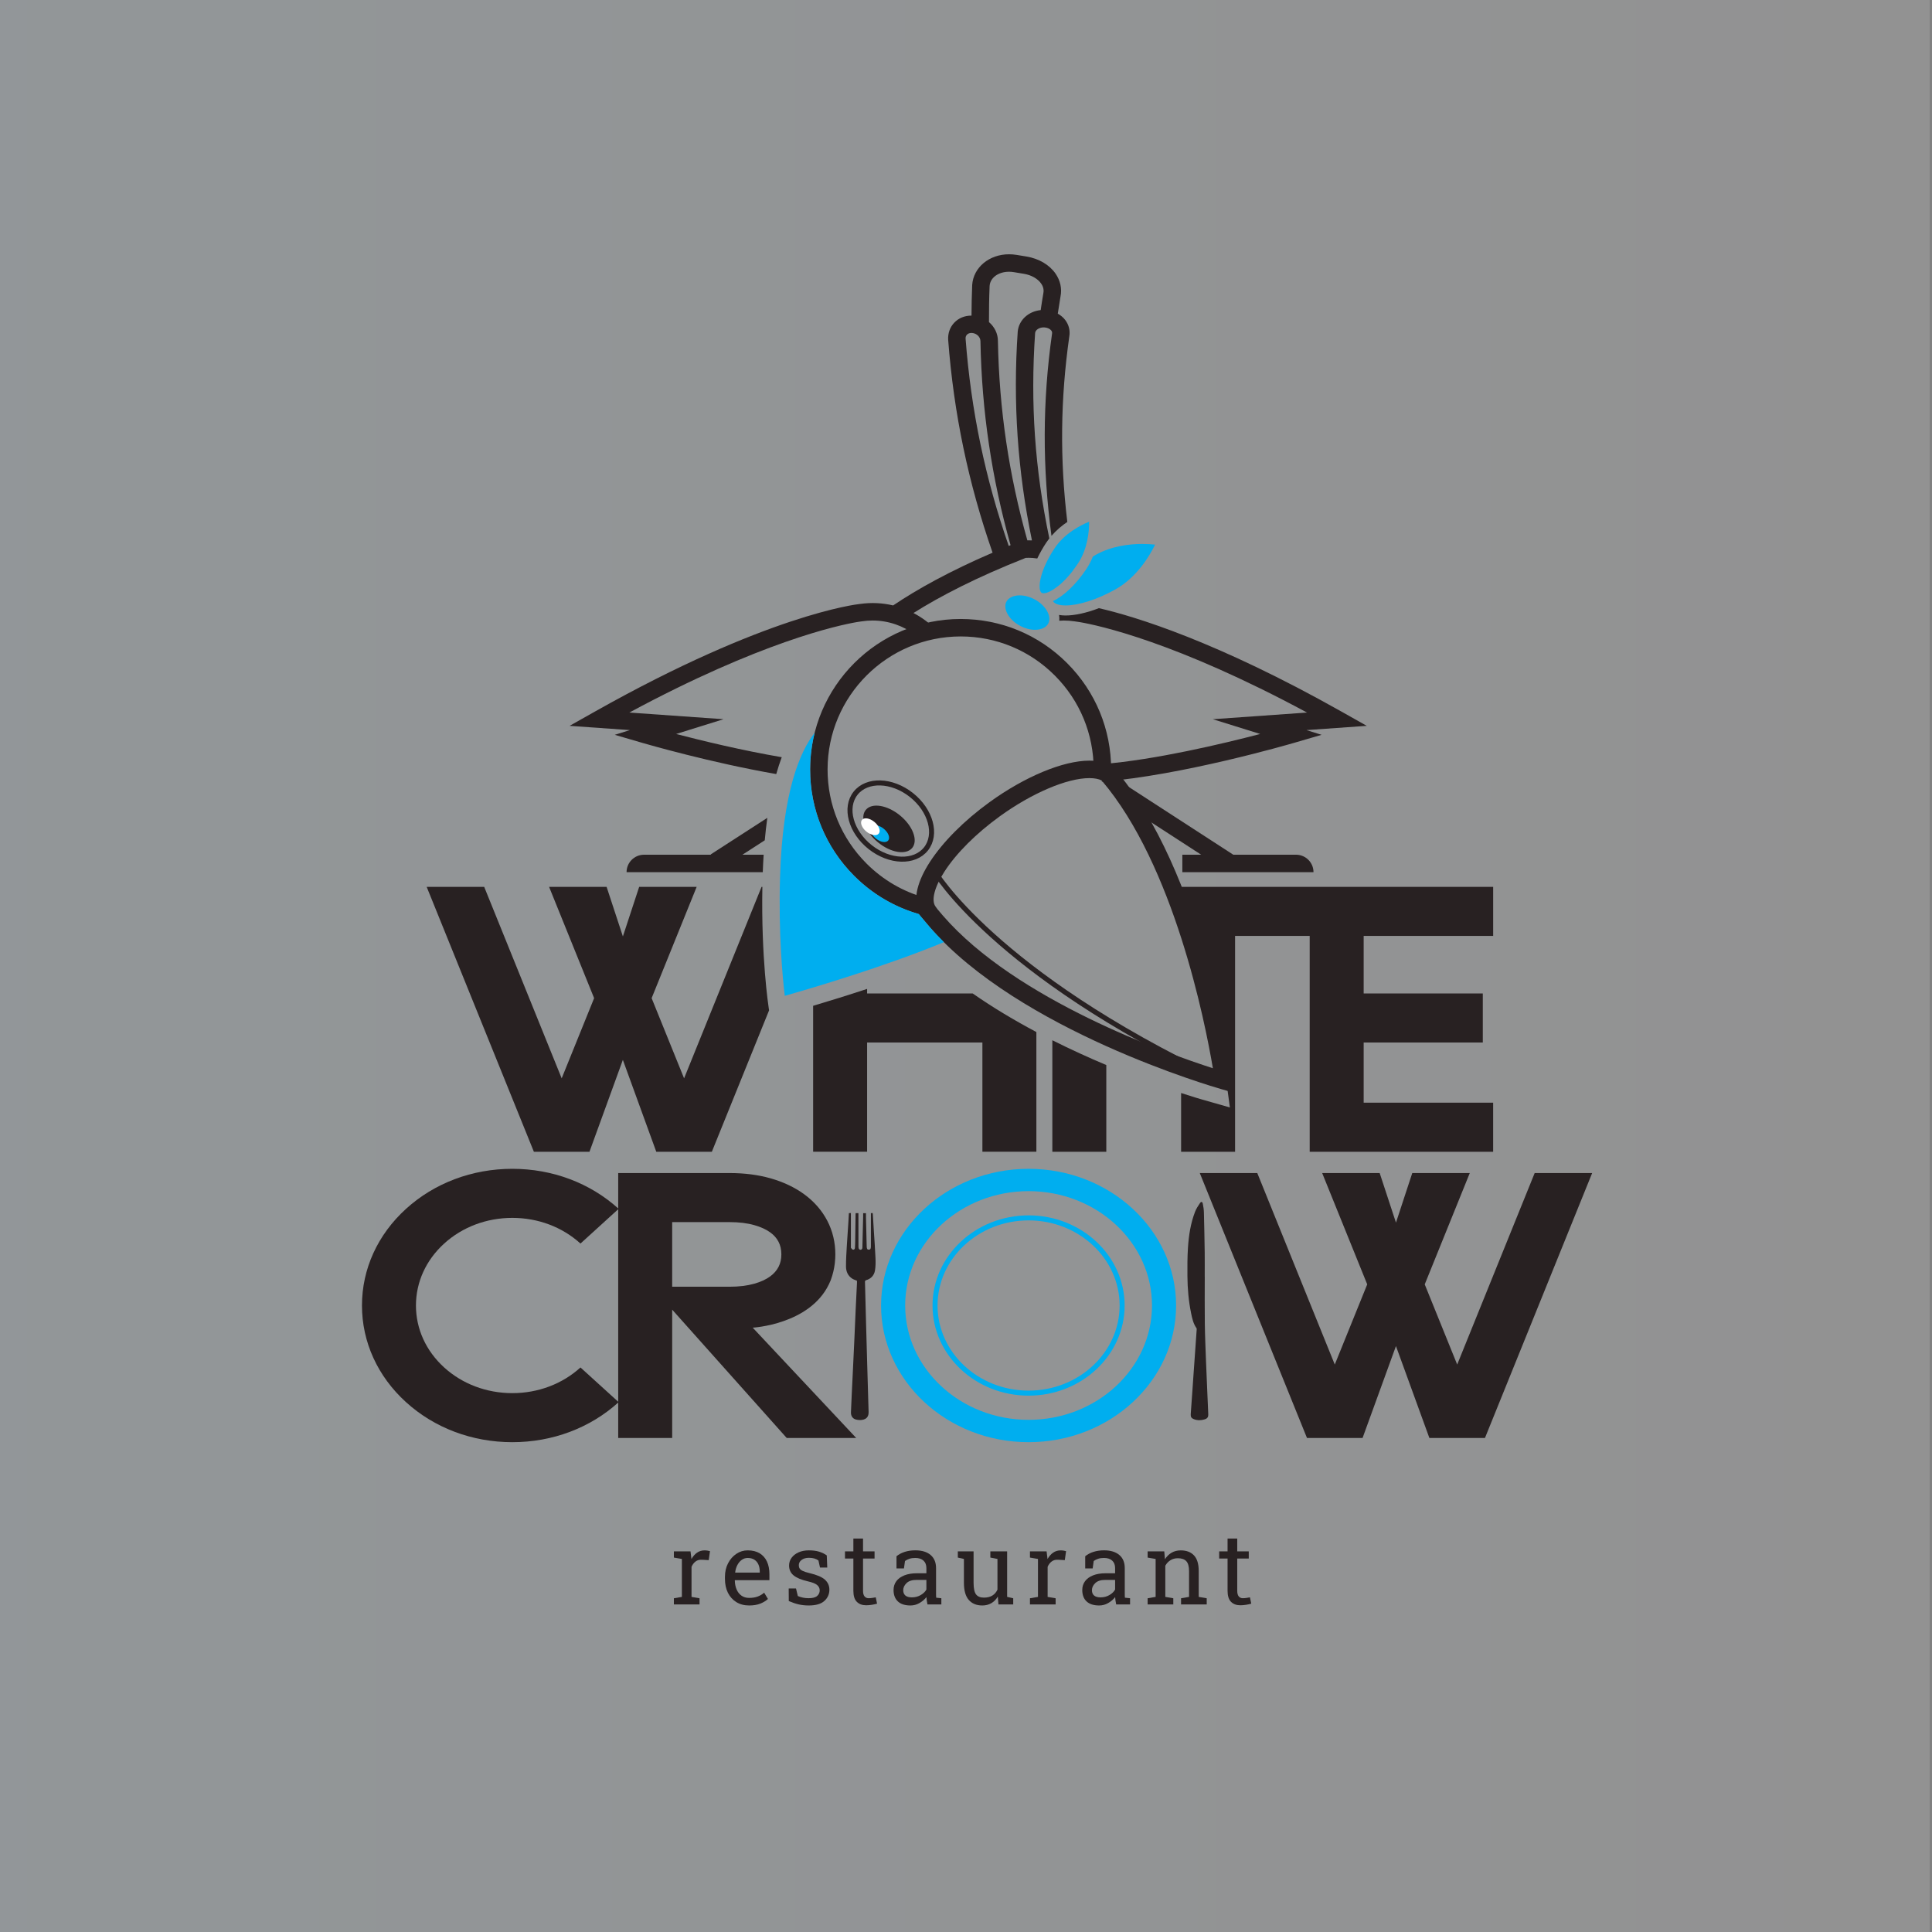 <?xml version="1.0" encoding="UTF-8"?> <!-- Generator: Adobe Illustrator 16.0.0, SVG Export Plug-In . SVG Version: 6.00 Build 0) --> <svg xmlns="http://www.w3.org/2000/svg" xmlns:xlink="http://www.w3.org/1999/xlink" id="Layer_1" x="0px" y="0px" width="346px" height="346px" viewBox="0 0 346 346" xml:space="preserve"><rect x="0" y="0" width="346" height="346" fill="#808080" stroke="none"/> <linearGradient id="SVGID_1_" gradientUnits="userSpaceOnUse" x1="-0.441" y1="172.053" x2="345.612" y2="172.053" gradientTransform="matrix(1 0 0 -1 -0.02 345.095)"> <stop offset="0" style="stop-color:#DCF2FD"></stop> <stop offset="1" style="stop-color:#DADBDC"></stop> </linearGradient> <rect x="-0.461" y="-0.277" opacity="0.2" fill="url(#SVGID_1_)" width="346.053" height="346.636"></rect> <path fill="#282122" d="M91.752,258.279c-7.193,0-13.954-2.545-19.041-7.168c-5.084-4.621-7.886-10.771-7.886-17.31 c0-6.536,2.802-12.686,7.886-17.308c5.087-4.625,11.85-7.172,19.041-7.172c7.19,0,13.955,2.547,19.039,7.168l-6.835,6.216 c-3.262-2.964-7.595-4.597-12.204-4.597c-4.611,0-8.944,1.633-12.205,4.597c-3.261,2.963-5.055,6.905-5.055,11.097 c0,4.19,1.794,8.131,5.055,11.096c3.261,2.963,7.594,4.597,12.205,4.597c4.609,0,8.942-1.634,12.204-4.597l6.838,6.211 C105.707,255.734,98.943,258.279,91.752,258.279z"></path> <path fill="#282122" d="M153.338,257.525h-12.446l-20.511-22.982v22.982h-9.668V210.08h19.953c2.649,0,5.107,0.314,7.304,0.938 c2.307,0.654,4.329,1.61,6.022,2.84c1.798,1.305,3.198,2.908,4.166,4.764c0.958,1.837,1.442,3.863,1.442,6.031 c0,0.5-0.032,0.998-0.085,1.488c-0.009,0.063-0.014,0.127-0.021,0.19c-0.119,0.963-0.344,1.896-0.67,2.793 c-0.033,0.093-0.068,0.185-0.104,0.274c-0.081,0.201-0.178,0.396-0.268,0.596c-3.473,7.232-13.65,7.777-13.65,7.777L153.338,257.525 z M120.378,230.439h10.284c1.674,0,3.163-0.186,4.427-0.543c1.143-0.322,2.104-0.765,2.848-1.313 c0.657-0.484,1.146-1.037,1.485-1.689c0.343-0.664,0.51-1.396,0.51-2.242c0-0.868-0.167-1.61-0.51-2.271 c-0.338-0.646-0.817-1.191-1.466-1.663c-0.749-0.543-1.712-0.985-2.867-1.311c-1.264-0.359-2.753-0.54-4.427-0.54h-10.284V230.439z"></path> <path fill="#00AEEF" d="M184.209,209.322c-14.566,0-26.42,10.979-26.42,24.478c0,13.497,11.854,24.479,26.42,24.479 c14.564,0,26.418-10.979,26.418-24.477C210.627,220.305,198.774,209.322,184.209,209.322z M184.209,254.277 c-12.187,0-22.103-9.188-22.103-20.479c0-11.292,9.916-20.477,22.103-20.477c12.185,0,22.101,9.188,22.101,20.479 S196.394,254.277,184.209,254.277z"></path> <path fill="none" stroke="#00AEEF" stroke-width="0.9" stroke-miterlimit="10" d="M184.209,218.109 c-9.239,0-16.754,7.039-16.754,15.695c0,8.652,7.515,15.691,16.754,15.691c9.236,0,16.752-7.039,16.752-15.691 C200.961,225.148,193.444,218.109,184.209,218.109z"></path> <path fill="#282122" d="M285.138,210.08l-19.197,47.443h-9.956L250,241.066l-5.979,16.457h-9.956l-19.198-47.442h10.299 l13.878,34.293l5.81-14.358l-8.067-19.935h10.299l2.918,8.88l2.918-8.88h10.3l-8.067,19.935l5.812,14.358l13.877-34.293 L285.138,210.08L285.138,210.08z"></path> <path fill="#282122" d="M155.289,177.914v-0.813c-3.645,1.203-7.001,2.235-9.666,3.026v26.14h9.666v-19.563h20.648v19.563h9.666 v-21.439c-3.862-2.049-7.746-4.359-11.412-6.914H155.289z M136.532,158.825h-0.144l-13.876,34.294l-5.812-14.36l8.067-19.935H114.47 l-2.918,8.882l-2.918-8.882h-10.3l8.066,19.935l-5.81,14.36l-13.878-34.294h-10.3l19.2,47.442h9.956l5.98-16.455l5.983,16.455h9.953 l10.249-25.328l-0.058-0.366C137.623,180.195,136.3,171.555,136.532,158.825z M267.408,167.614v-8.79h-56.776 c6.452,16.581,8.777,33.229,8.917,34.257l0.708,5.252l-5.096-1.455c-0.263-0.075-1.58-0.458-3.639-1.131v10.521h9.666v-38.653 h13.363v38.653h32.854v-8.789h-23.188v-10.776h21.335v-8.789h-21.335v-10.3L267.408,167.614L267.408,167.614z M188.461,206.271 h9.666v-15.533c-3.05-1.283-6.326-2.769-9.666-4.441V206.271z"></path> <g> <path fill="#282122" d="M120.684,287.339v-1.106l1.434-0.246v-6.795l-1.434-0.246v-1.115h2.979l0.148,1.213l0.019,0.167 c0.27-0.485,0.602-0.867,0.998-1.144c0.395-0.274,0.848-0.412,1.356-0.412c0.183,0,0.367,0.016,0.56,0.048 c0.188,0.032,0.325,0.063,0.407,0.092l-0.229,1.608l-1.204-0.07c-0.457-0.029-0.841,0.075-1.151,0.313 c-0.31,0.236-0.551,0.555-0.721,0.953v5.389l1.433,0.246v1.106H120.684z"></path> <path fill="#282122" d="M134.164,287.523c-0.879,0-1.645-0.201-2.294-0.603c-0.65-0.401-1.153-0.959-1.509-1.674 c-0.354-0.715-0.53-1.541-0.53-2.479v-0.387c0-0.902,0.186-1.709,0.559-2.421c0.371-0.712,0.866-1.274,1.484-1.688 s1.294-0.619,2.025-0.619c0.855,0,1.571,0.176,2.149,0.527c0.576,0.352,1.012,0.844,1.305,1.48 c0.293,0.636,0.439,1.384,0.439,2.246v1.081h-6.17l-0.026,0.044c0.012,0.609,0.118,1.15,0.321,1.622 c0.201,0.472,0.493,0.842,0.874,1.112c0.381,0.27,0.838,0.403,1.371,0.403c0.586,0,1.1-0.083,1.542-0.25 c0.441-0.167,0.824-0.397,1.146-0.69l0.677,1.125c-0.34,0.328-0.79,0.605-1.35,0.832 C135.619,287.411,134.949,287.523,134.164,287.523z M131.677,281.635h4.386v-0.229c0-0.457-0.081-0.866-0.241-1.227 c-0.161-0.359-0.401-0.645-0.721-0.853c-0.32-0.208-0.72-0.312-1.2-0.312c-0.387,0-0.737,0.112-1.055,0.338 c-0.317,0.225-0.577,0.531-0.782,0.918c-0.205,0.386-0.34,0.826-0.403,1.317L131.677,281.635z"></path> <path fill="#282122" d="M144.832,287.523c-0.64,0-1.236-0.064-1.793-0.193c-0.558-0.129-1.148-0.328-1.775-0.598l-0.018-2.26h1.31 l0.325,1.362c0.328,0.136,0.646,0.233,0.953,0.294c0.309,0.063,0.641,0.092,0.998,0.092c0.703,0,1.207-0.135,1.512-0.404 c0.305-0.269,0.457-0.604,0.457-1.002c0-0.375-0.154-0.692-0.461-0.953c-0.31-0.262-0.866-0.482-1.675-0.664 c-1.148-0.264-1.994-0.617-2.536-1.059c-0.542-0.442-0.813-1.033-0.813-1.771c0-0.516,0.149-0.977,0.448-1.385 c0.299-0.406,0.715-0.73,1.248-0.971s1.154-0.359,1.863-0.359c0.721,0,1.337,0.082,1.851,0.246c0.512,0.164,0.959,0.384,1.34,0.658 l0.088,2.172h-1.301l-0.281-1.267c-0.204-0.151-0.447-0.271-0.729-0.353c-0.281-0.081-0.604-0.122-0.967-0.122 c-0.539,0-0.979,0.126-1.313,0.378c-0.338,0.252-0.506,0.568-0.506,0.949c0,0.223,0.049,0.416,0.146,0.58 c0.098,0.164,0.282,0.312,0.559,0.443c0.276,0.133,0.68,0.262,1.213,0.391c1.324,0.312,2.248,0.707,2.773,1.188 c0.522,0.48,0.786,1.072,0.786,1.775c0,0.803-0.299,1.475-0.893,2.017C147.045,287.252,146.109,287.523,144.832,287.523z"></path> <path fill="#282122" d="M155.123,287.488c-0.703,0-1.263-0.207-1.674-0.62c-0.414-0.413-0.62-1.074-0.62-1.982v-5.773h-1.503 v-1.283h1.503v-2.294h1.73v2.294h2.065v1.283h-2.065v5.773c0,0.457,0.091,0.794,0.272,1.011c0.181,0.218,0.425,0.326,0.729,0.326 c0.205,0,0.435-0.02,0.687-0.058s0.447-0.072,0.589-0.101l0.237,1.134c-0.253,0.075-0.563,0.144-0.929,0.202 C155.779,287.458,155.439,287.488,155.123,287.488z"></path> <path fill="#282122" d="M163.058,287.523c-0.99,0-1.743-0.242-2.259-0.726s-0.773-1.165-0.773-2.043 c0-0.604,0.165-1.129,0.497-1.578c0.33-0.448,0.811-0.797,1.438-1.046s1.377-0.374,2.25-0.374h1.695v-0.932 c0-0.574-0.175-1.021-0.522-1.336c-0.348-0.316-0.839-0.476-1.472-0.476c-0.398,0-0.744,0.049-1.037,0.146s-0.561,0.229-0.8,0.399 l-0.186,1.327h-1.336v-2.18c0.428-0.347,0.926-0.608,1.494-0.787s1.198-0.269,1.89-0.269c1.154,0,2.061,0.275,2.716,0.826 c0.656,0.551,0.984,1.34,0.984,2.364v4.579c0,0.123,0.001,0.243,0.005,0.36c0.002,0.116,0.01,0.233,0.021,0.352l0.923,0.097v1.107 h-2.487c-0.053-0.258-0.094-0.489-0.123-0.693c-0.029-0.205-0.05-0.41-0.062-0.615c-0.334,0.428-0.751,0.783-1.253,1.067 C164.161,287.381,163.626,287.523,163.058,287.523z M163.313,286.073c0.574,0,1.1-0.138,1.573-0.413s0.814-0.605,1.02-0.993v-1.724 h-1.758c-0.797,0-1.395,0.19-1.793,0.572c-0.397,0.381-0.598,0.806-0.598,1.273c0,0.416,0.129,0.734,0.387,0.954 S162.791,286.073,163.313,286.073z"></path> <path fill="#282122" d="M175.914,287.523c-1.031,0-1.837-0.332-2.417-0.993c-0.58-0.662-0.87-1.693-0.87-3.095v-4.244l-1.09-0.246 v-1.116h1.09h1.73v5.625c0,1.014,0.149,1.711,0.448,2.092s0.765,0.571,1.397,0.571c0.614,0,1.123-0.125,1.523-0.374 c0.401-0.249,0.705-0.603,0.91-1.06v-5.492l-1.274-0.246v-1.116h1.274h1.731v8.155l1.09,0.246v1.107h-2.646l-0.113-1.406 c-0.3,0.51-0.686,0.902-1.155,1.178C177.072,287.386,176.529,287.523,175.914,287.523z"></path> <path fill="#282122" d="M184.455,287.339v-1.106l1.433-0.246v-6.795l-1.433-0.246v-1.115h2.979l0.149,1.213l0.018,0.167 c0.271-0.485,0.603-0.867,0.998-1.144c0.396-0.274,0.848-0.412,1.357-0.412c0.182,0,0.367,0.016,0.559,0.048 c0.189,0.032,0.326,0.063,0.408,0.092l-0.229,1.608l-1.203-0.07c-0.457-0.029-0.842,0.075-1.151,0.313 c-0.311,0.236-0.551,0.555-0.721,0.953v5.389l1.433,0.246v1.106H184.455z"></path> <path fill="#282122" d="M196.854,287.523c-0.99,0-1.743-0.242-2.259-0.726s-0.773-1.165-0.773-2.043 c0-0.604,0.165-1.129,0.497-1.578c0.33-0.448,0.811-0.797,1.438-1.046s1.377-0.374,2.25-0.374h1.696v-0.932 c0-0.574-0.176-1.021-0.523-1.336c-0.348-0.316-0.839-0.476-1.472-0.476c-0.398,0-0.744,0.049-1.037,0.146s-0.561,0.229-0.8,0.399 l-0.186,1.327h-1.336v-2.18c0.428-0.347,0.926-0.608,1.494-0.787s1.198-0.269,1.89-0.269c1.154,0,2.061,0.275,2.717,0.826 c0.655,0.551,0.983,1.34,0.983,2.364v4.579c0,0.123,0.001,0.243,0.005,0.36c0.002,0.116,0.01,0.233,0.021,0.352l0.923,0.097v1.107 h-2.487c-0.053-0.258-0.094-0.489-0.123-0.693c-0.028-0.205-0.05-0.41-0.062-0.615c-0.334,0.428-0.751,0.783-1.253,1.067 C197.958,287.381,197.423,287.523,196.854,287.523z M197.109,286.073c0.574,0,1.1-0.138,1.573-0.413s0.814-0.605,1.021-0.993 v-1.724h-1.759c-0.797,0-1.395,0.19-1.793,0.572c-0.397,0.381-0.598,0.806-0.598,1.273c0,0.416,0.129,0.734,0.387,0.954 S196.588,286.073,197.109,286.073z"></path> <path fill="#282122" d="M205.528,287.339v-1.106l1.434-0.246v-6.795l-1.434-0.246v-1.115h2.979l0.123,1.415 c0.315-0.504,0.713-0.896,1.189-1.173c0.478-0.278,1.021-0.417,1.632-0.417c1.024,0,1.818,0.3,2.382,0.901 c0.563,0.601,0.844,1.527,0.844,2.781v4.648l1.433,0.246v1.107h-4.597v-1.107l1.433-0.246v-4.613c0-0.838-0.166-1.434-0.495-1.784 c-0.332-0.353-0.838-0.526-1.518-0.526c-0.498,0-0.938,0.119-1.323,0.359c-0.384,0.24-0.688,0.568-0.918,0.984v5.58l1.434,0.246 v1.107L205.528,287.339L205.528,287.339z"></path> <path fill="#282122" d="M222.138,287.488c-0.703,0-1.262-0.207-1.674-0.62c-0.414-0.413-0.62-1.074-0.62-1.982v-5.773h-1.503 v-1.283h1.503v-2.294h1.731v2.294h2.064v1.283h-2.064v5.773c0,0.457,0.091,0.794,0.271,1.011c0.181,0.218,0.425,0.326,0.729,0.326 c0.205,0,0.434-0.02,0.686-0.058s0.448-0.072,0.589-0.101l0.237,1.134c-0.252,0.075-0.563,0.144-0.928,0.202 C222.794,287.458,222.454,287.488,222.138,287.488z"></path> </g> <path fill="#00AEEF" d="M185.241,107.313c-0.858-0.449-1.768-0.687-2.627-0.687c-1.117,0-2.006,0.418-2.372,1.119 c-0.308,0.585-0.255,1.339,0.148,2.124c0.458,0.889,1.288,1.682,2.339,2.232c0.858,0.451,1.768,0.689,2.627,0.689 c1.119,0,2.006-0.418,2.373-1.118C188.41,110.374,187.271,108.378,185.241,107.313z"></path> <path fill="none" stroke="#282122" stroke-width="0.9" stroke-miterlimit="10" d="M165.834,152.027 c-2.039,2.576-6.514,2.438-9.993-0.314c-3.487-2.756-4.655-7.078-2.616-9.655c2.038-2.58,6.514-2.437,9.997,0.317 C166.7,145.127,167.873,149.45,165.834,152.027z"></path> <path fill="#282122" d="M166.24,163.292l0.032-0.034c-0.488-0.674-0.686-1.522-0.628-2.496c-3.92-1.085-7.516-3.165-10.468-6.122 c-4.496-4.504-6.971-10.489-6.966-16.854c0.011-13.126,10.698-23.806,23.847-23.806c6.363,0.005,12.345,2.488,16.842,6.991 c4.495,4.502,6.969,10.485,6.965,16.847c0.974,0.081,1.802,0.322,2.447,0.734c0.216,0.25,0.423,0.517,0.635,0.774 c0.027-0.496,0.045-0.995,0.046-1.498c0.007-7.2-2.791-13.971-7.88-19.066c-5.087-5.095-11.854-7.904-19.074-7.909 c-14.852,0-26.942,12.082-26.953,26.932c-0.006,7.199,2.793,13.97,7.88,19.065c3.907,3.914,8.808,6.473,14.131,7.454 C166.809,163.966,166.516,163.625,166.24,163.292z"></path> <path fill="#282122" d="M221.021,195.706l-2.3-0.656c-1.469-0.419-36.174-10.489-52.227-29.035c-0.505-0.583-0.99-1.159-1.459-1.725 l-0.896-1.081l0.234-0.241c-0.778-2.208-0.047-5.188,2.136-8.566c2.339-3.619,6.134-7.429,10.686-10.728 c6.341-4.596,13.198-7.451,17.897-7.451c1.641,0,3.006,0.34,4.059,1.011l0.194,0.123l0.149,0.174 c16.021,18.56,21,54.294,21.204,55.806L221.021,195.706z M167.922,162.867c0.306,0.364,0.619,0.732,0.938,1.103 c13.102,15.134,40.205,24.716,48.354,27.341c-1.422-8.397-6.973-36.355-19.918-51.539c-0.531-0.276-1.287-0.42-2.203-0.42 c-4.012,0-10.316,2.691-16.063,6.855c-4.245,3.078-7.761,6.592-9.895,9.894c-1.78,2.754-2.393,5.145-1.599,6.24L167.922,162.867z"></path> <path fill="#282122" d="M163.369,151.851c-1.091,1.33-3.834,0.886-6.129-0.996c-2.301-1.875-3.277-4.476-2.189-5.811 c1.091-1.33,3.834-0.886,6.134,0.992C163.479,147.917,164.459,150.519,163.369,151.851z"></path> <path fill="none" stroke="#282122" stroke-width="0.9" stroke-miterlimit="10" d="M167.351,156.019c0,0,10.658,18.2,50.813,37.23"></path> <ellipse transform="matrix(0.633 -0.774 0.774 0.633 -57.781 176.742)" fill="#00AEEF" cx="157.594" cy="149.337" rx="1.124" ry="1.943"></ellipse> <ellipse transform="matrix(0.633 -0.774 0.774 0.633 -57.469 174.966)" fill="#FFFFFF" cx="155.908" cy="148.131" rx="1.124" ry="1.943"></ellipse> <path fill="#282122" d="M153.472,229.366c-0.282-0.121-0.573-0.205-0.819-0.359c-0.807-0.505-1.141-1.305-1.145-2.202 c-0.006-1.205,0.075-2.412,0.144-3.615c0.083-1.459,0.192-2.918,0.288-4.377c0.033-0.509,0.06-1.02,0.089-1.555 c0.114-0.006,0.217-0.011,0.358-0.018c0,0.138,0,0.252,0,0.367c0,1.858,0,3.719,0,5.578c0,0.096-0.033,0.215,0.012,0.282 c0.081,0.127,0.19,0.28,0.321,0.322c0.195,0.063,0.368-0.06,0.386-0.274c0.032-0.404,0.041-0.809,0.049-1.215 c0.024-1.623,0.046-3.246,0.068-4.869c0.001-0.052,0.009-0.104,0.015-0.17c0.16,0,0.305,0,0.496,0c0,0.131,0,0.256,0,0.379 c0,1.893-0.004,3.783,0.006,5.674c0,0.144,0.044,0.341,0.142,0.418c0.258,0.201,0.554,0.031,0.563-0.301 c0.046-1.879,0.091-3.758,0.135-5.637c0.004-0.169,0.001-0.338,0.001-0.525c0.177,0,0.31,0,0.504,0c0,0.256-0.006,0.518,0,0.779 c0.042,1.729,0.087,3.458,0.131,5.188c0.01,0.426,0.113,0.578,0.389,0.565c0.267-0.011,0.363-0.159,0.363-0.563 c0-1.859,0-3.72,0-5.578c0-0.126,0-0.253,0-0.399c0.117-0.009,0.208-0.015,0.313-0.021c0.015,0.066,0.03,0.115,0.032,0.166 c0.063,1.002,0.12,2.003,0.183,3.004c0.101,1.63,0.227,3.259,0.295,4.89c0.031,0.75,0.033,1.521-0.097,2.255 c-0.155,0.875-0.727,1.473-1.617,1.723c-0.075,0.021-0.173,0.154-0.171,0.234c0.023,1.26,0.063,2.519,0.099,3.777 c0.036,1.322,0.067,2.646,0.104,3.971c0.063,2.294,0.128,4.59,0.193,6.883c0.063,2.188,0.127,4.375,0.191,6.563 c0.021,0.693,0.036,1.387,0.064,2.081c0.038,0.879-0.334,1.383-1.206,1.505c-0.348,0.049-0.728,0.014-1.07-0.074 c-0.567-0.144-0.903-0.639-0.886-1.257c0.035-1.099,0.092-2.197,0.145-3.295c0.056-1.162,0.116-2.324,0.171-3.486 c0.104-2.175,0.207-4.35,0.307-6.524c0.079-1.749,0.147-3.499,0.229-5.247c0.07-1.558,0.152-3.112,0.229-4.669 C153.478,229.609,153.472,229.48,153.472,229.366z"></path> <path fill="#282122" d="M215.76,228.607c0,2.807-0.027,5.613,0.009,8.42c0.03,2.262,0.133,4.521,0.215,6.783 c0.065,1.804,0.148,3.605,0.227,5.408c0.058,1.344,0.122,2.688,0.174,4.031c0.021,0.541-0.146,0.788-0.662,0.947 c-0.638,0.197-1.285,0.205-1.914-0.037c-0.443-0.17-0.598-0.418-0.564-0.893c0.091-1.373,0.195-2.746,0.294-4.117 c0.072-1.033,0.141-2.066,0.213-3.1c0.121-1.734,0.245-3.47,0.368-5.205c0.066-0.937,0.135-1.873,0.197-2.81 c0.004-0.06-0.011-0.131-0.044-0.179c-0.568-0.808-0.771-1.75-0.964-2.688c-0.443-2.18-0.639-4.39-0.655-6.61 c-0.013-1.676-0.015-3.354,0.091-5.024c0.142-2.226,0.468-4.433,1.28-6.529c0.213-0.547,0.545-1.056,0.878-1.545 c0.213-0.313,0.431-0.259,0.507,0.123c0.103,0.511,0.184,1.033,0.196,1.552c0.063,2.381,0.107,4.762,0.142,7.143 c0.019,1.443,0.003,2.886,0.003,4.33H215.76z"></path> <path fill="#282122" d="M127.324,153.071h-12.04c-1.702,0.033-3.073,1.418-3.073,3.128h24.394c0.039-1.081,0.092-2.122,0.156-3.128 h-3.799l3.998-2.583c0.129-1.418,0.281-2.757,0.458-4.021l-10.131,6.545L127.324,153.071z M232.161,153.071H220.87l-19.146-12.413 l-1.701,2.625l15.098,9.789h-3.376v3.128h23.488C235.234,154.489,233.863,153.104,232.161,153.071z M191.503,60.224 c0.174-1.038-0.091-2.079-0.745-2.933c-0.35-0.456-0.806-0.828-1.319-1.12c0.151-1.026,0.312-2.054,0.489-3.09 c0.28-1.391-0.036-2.837-0.889-4.072c-1.095-1.584-2.971-2.699-5.221-3.071l-1.742-0.287c-0.454-0.075-0.913-0.113-1.365-0.113 c-3.548,0-6.386,2.345-6.604,5.496c-0.078,1.85-0.109,3.675-0.121,5.489c-1.209-0.006-2.3,0.432-3.09,1.266 c-0.766,0.807-1.152,1.879-1.091,3.055c1.002,13.2,3.609,25.672,7.955,38.135c-7.688,3.312-13.466,6.521-17.809,9.447 c-1.87-0.443-3.867-0.557-5.932-0.264l-0.042,0.004c-0.667,0.071-16.682,1.946-47.434,19.268l-4.537,2.556l10.801,0.763 l-2.712,0.845l4.976,1.452c0.69,0.201,12.235,3.546,23.947,5.575c0.312-1.091,0.64-2.099,0.982-3.018 c-7.104-1.215-14.271-2.95-18.911-4.159l8.489-2.646l-16.873-1.192c23.457-12.634,37.366-15.622,40.777-16.207l0,0l0.892-0.132 c0.639-0.095,1.273-0.143,1.89-0.143c2.896,0,5.562,0.978,7.708,2.604c1.188-0.398,2.416-0.71,3.676-0.93 c-1.179-1.21-2.55-2.229-4.059-3.017c4.824-3.041,11.324-6.407,20.098-9.873c0.133-0.008,0.328-0.017,0.569-0.017 c0.366,0,0.912,0.028,1.505,0.124c0.453-0.952,0.996-1.921,1.632-2.871c0.169-0.252,0.348-0.493,0.53-0.726 c-2.594-12.422-3.411-24.156-2.545-36.784c0.053-0.555,0.737-1.006,1.525-1.006c0.07,0,0.142,0.003,0.215,0.011 c0.494,0.048,0.928,0.254,1.154,0.551c0.126,0.165,0.173,0.333,0.138,0.552c-1.719,12.139-1.743,23.991-0.104,36.219 c0.881-1.014,1.87-1.838,2.837-2.49C189.796,82.191,189.904,71.527,191.503,60.224z M180.649,97.764 c-4.211-12.119-6.749-24.283-7.724-37.121c-0.015-0.278,0.068-0.521,0.239-0.702c0.19-0.202,0.478-0.313,0.807-0.313 c0.041,0,0.083,0.002,0.129,0.006c0.813,0.065,1.494,0.722,1.488,1.478c0.237,12.535,2.009,24.484,5.393,36.519 C180.872,97.675,180.758,97.719,180.649,97.764z M186.854,52.506c-0.176,1.016-0.331,2.024-0.479,3.03 c-2.184,0.217-3.918,1.786-4.112,3.85c-0.87,12.672-0.028,24.91,2.547,37.396c-0.192-0.008-0.38-0.013-0.552-0.013 c-0.1,0-0.181,0.003-0.271,0.005c-3.304-11.75-5.04-23.447-5.271-35.679c0.012-1.347-0.616-2.563-1.603-3.412 c-0.002-2.138,0.023-4.288,0.115-6.474c0.104-1.473,1.566-2.542,3.481-2.542c0.281,0,0.568,0.024,0.858,0.072l1.813,0.299 c1.325,0.219,2.478,0.873,3.082,1.75C186.725,51.162,187.004,51.757,186.854,52.506z M244.771,129.99l-4.537-2.556 c-22.319-12.572-36.869-17.004-43.429-18.518c-2.196,0.84-4.291,1.312-5.972,1.312c-0.438,0-0.815-0.04-1.165-0.095 c0.06,0.348,0.064,0.693,0.035,1.034c0.269-0.017,0.535-0.039,0.809-0.039c0.616,0,1.253,0.048,1.892,0.143l0.904,0.132 c3.427,0.583,17.271,3.55,40.766,16.207l-16.874,1.192l8.488,2.646c-6.742,1.758-18.815,4.629-28.284,5.389 c0.014,0.329,0.024,0.659,0.024,0.991c0,0.728-0.039,1.446-0.1,2.158c14.118-1.061,33.477-6.672,34.378-6.935l4.975-1.452 l-2.711-0.845L244.771,129.99z"></path> <path fill="#00AEEF" d="M193.039,100.929c1.761-2.629,2.02-5.823,2.017-7.5c-1.551,0.636-4.405,2.092-6.165,4.721 c-1.259,1.879-2.158,3.819-2.533,5.463c-0.332,1.457-0.15,2.329,0.175,2.547c0.09,0.06,0.205,0.089,0.357,0.089 C188.144,106.25,190.726,104.385,193.039,100.929z"></path> <path fill="#00AEEF" d="M192.217,102.073c-1.274,1.047-2.223,2.063-2.845,2.958C190.261,104.332,191.243,103.347,192.217,102.073z M204.562,97.415c-2.193,0-5.416,0.336-8.301,1.937c-0.187,0.104-0.36,0.209-0.54,0.314c-0.31,0.765-0.693,1.531-1.186,2.266 c-1.856,2.771-4.067,4.851-5.954,5.699c0.008,0.014,0.009,0.032,0.017,0.046c0.265,0.478,1.08,0.752,2.236,0.752 c2.344,0,5.664-1.066,8.882-2.853c3.937-2.185,6.233-6.16,7.146-8.039C206.272,97.473,205.48,97.415,204.562,97.415z"></path> <path fill="#00AEEF" d="M165.035,164.29l-0.501-0.605c-4.327-1.247-8.3-3.558-11.569-6.834c-5.087-5.095-7.886-11.866-7.88-19.065 c0.002-2.259,0.286-4.453,0.813-6.551c-2.581,3.3-5.75,10.467-6.202,25.9c-0.294,10.041,0.448,17.873,0.847,21.206 c4.638-1.313,17.747-5.166,28.503-9.613c-0.89-0.885-1.749-1.785-2.552-2.712C165.99,165.431,165.504,164.856,165.035,164.29z"></path> </svg> 